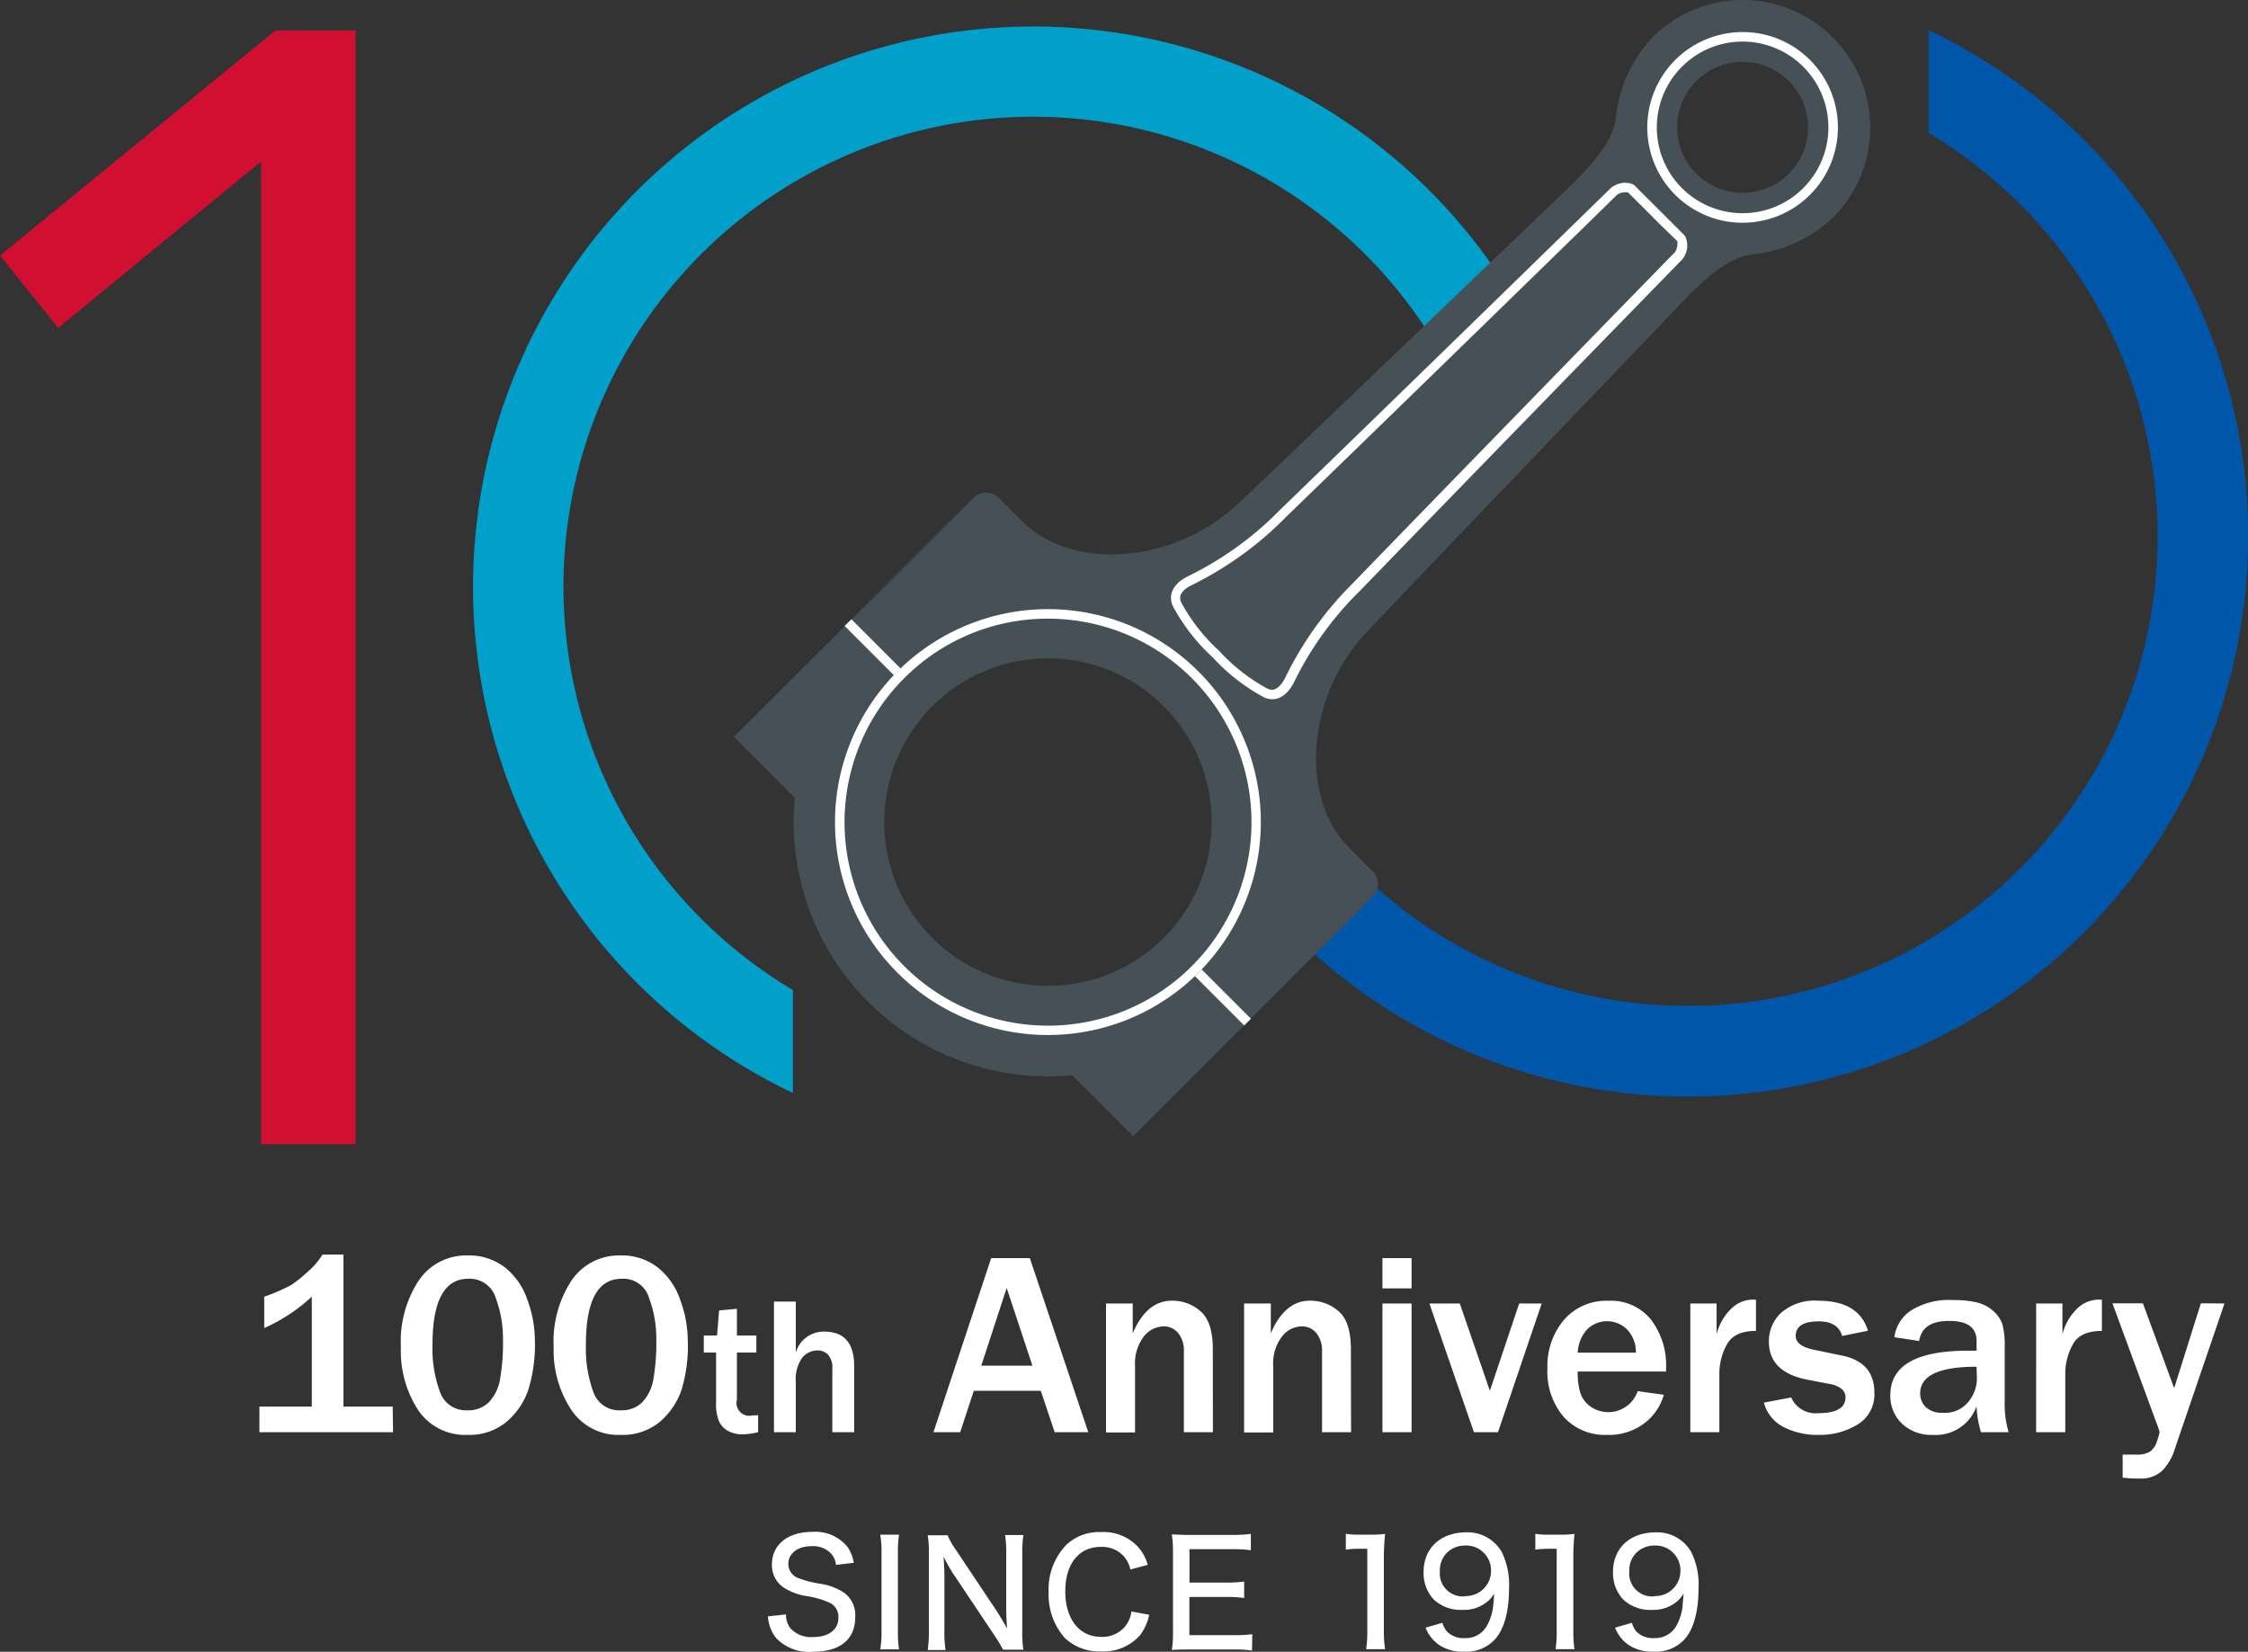 <svg xmlns="http://www.w3.org/2000/svg" viewBox="0 0 252.34 185.39"><rect x="0" y="0" width="252.34" height="185.39" fill="#333333" stroke="none"/><defs><style>.cls-1{fill:#00a0ca;}.cls-2{fill:#0057a9;}.cls-3{fill:#d00f31;}.cls-4{fill:#fff;}.cls-5{fill:#455057;}.cls-6{fill:none;stroke:#fff;stroke-miterlimit:10;stroke-width:1.07px;}</style></defs><title>logo_100th</title><g id="レイヤー_2" data-name="レイヤー 2"><g id="レイヤー_2-2" data-name="レイヤー 2"><path class="cls-1" d="M89,111.12A52.72,52.72,0,1,1,163,42l7.5-7.5A62.89,62.89,0,1,0,89,122.67Z"/><path class="cls-2" d="M216.49,3.38V14.93a52.71,52.71,0,1,1-64.63,82.18l-6.94,7.48A62.9,62.9,0,1,0,216.49,3.38Z"/><path class="cls-3" d="M29.32,18.26h-.18L6.53,36.8,0,28.68,30.91,3.42h9v125H29.32Z"/><path class="cls-4" d="M88.23,181.2a2.52,2.52,0,0,0,.48,1.54,3.14,3.14,0,0,0,2.56,1c1.76,0,2.84-.83,2.84-2.18a1.75,1.75,0,0,0-.88-1.62,9.6,9.6,0,0,0-2.8-.81,6.67,6.67,0,0,1-2.39-.9,3,3,0,0,1-1.39-2.64c0-2.21,1.77-3.65,4.5-3.65a4.65,4.65,0,0,1,3.93,1.62,4.22,4.22,0,0,1,.76,1.85l-2,.23a2.19,2.19,0,0,0-.53-1.24,2.77,2.77,0,0,0-2.21-.86c-1.55,0-2.61.81-2.61,2a1.69,1.69,0,0,0,1.26,1.63,10.9,10.9,0,0,0,2.34.59,6.64,6.64,0,0,1,2.65,1A3.09,3.09,0,0,1,96,181.5c0,2.51-1.7,3.89-4.74,3.89a5.09,5.09,0,0,1-4.15-1.55,4.36,4.36,0,0,1-.91-2.42Z"/><path class="cls-4" d="M100.92,172.25a12.51,12.51,0,0,0-.13,2v8.87a12.18,12.18,0,0,0,.13,2H98.81a11.33,11.33,0,0,0,.14-2v-8.87a11,11,0,0,0-.14-2Z"/><path class="cls-4" d="M111.86,180.79c.31.49.83,1.32,1.19,2-.07-.87-.1-1.63-.1-2.24v-6.15a12.56,12.56,0,0,0-.13-2.11h2.06a12.39,12.39,0,0,0-.13,2.12v8.75a11.22,11.22,0,0,0,.13,2h-2.29a15.48,15.48,0,0,0-1-1.66l-4.68-7c-.25-.4-.66-1.09-1-1.8.06.71.1,1.55.1,2.14v6.09a13.45,13.45,0,0,0,.13,2.27h-2a15.69,15.69,0,0,0,.13-2.27v-8.61a12.19,12.19,0,0,0-.13-2h2.23a9,9,0,0,0,.94,1.65Z"/><path class="cls-4" d="M126.89,176.16a3.44,3.44,0,0,0-.72-1.46,3.28,3.28,0,0,0-2.59-1.08c-2.49,0-4,1.91-4,5s1.57,5.1,4,5.1a3.32,3.32,0,0,0,2.81-1.29,3.28,3.28,0,0,0,.61-1.56l2,.37a5.82,5.82,0,0,1-1,2.26,5.45,5.45,0,0,1-4.41,1.85,5.59,5.59,0,0,1-4.09-1.53,7.37,7.37,0,0,1-1.79-5.13,7.16,7.16,0,0,1,2-5.31,5.34,5.34,0,0,1,3.89-1.42,5.27,5.27,0,0,1,3.86,1.38,4.82,4.82,0,0,1,1.37,2.3Z"/><path class="cls-4" d="M140.54,185.26a12.77,12.77,0,0,0-2-.12h-5c-.92,0-1.3,0-2,.05a12.45,12.45,0,0,0,.13-2.09v-8.87a13.16,13.16,0,0,0-.13-2c.59,0,1.06.05,2,.05h4.87a14,14,0,0,0,2-.12V174a13.68,13.68,0,0,0-2-.12h-4.89v3.75h4.14a15.29,15.29,0,0,0,2-.12v1.85a13.33,13.33,0,0,0-2-.12h-4.15v4.29h5.06a14.34,14.34,0,0,0,2-.11Z"/><path class="cls-4" d="M151.07,172.15a8,8,0,0,0,1.54.1h1.32a10.27,10.27,0,0,0,1.55-.09,25.79,25.79,0,0,0-.14,2.74v8.2a12.32,12.32,0,0,0,.14,2h-2.13a12.34,12.34,0,0,0,.13-2v-9.27h-.82a12.12,12.12,0,0,0-1.59.1Z"/><path class="cls-4" d="M161.91,182.14a2.69,2.69,0,0,0,.53,1,2.62,2.62,0,0,0,2,.72,2.69,2.69,0,0,0,2.5-1.45,5.6,5.6,0,0,0,.66-2.08c.05-.34.08-.77.12-1.48a3.09,3.09,0,0,1-.79.94,4.1,4.1,0,0,1-2.76.9,4.42,4.42,0,0,1-3.22-1.15,4.34,4.34,0,0,1-1.15-3.1c0-2.67,1.9-4.45,4.78-4.45a4.4,4.4,0,0,1,4,2.22,8.36,8.36,0,0,1,.81,4.11c0,2.57-.56,4.57-1.59,5.69a4.36,4.36,0,0,1-3.48,1.37,4.64,4.64,0,0,1-2.93-.86,4.3,4.3,0,0,1-1.37-1.83Zm2.56-3a2.82,2.82,0,0,0,2.9-2.83,2.79,2.79,0,0,0-2.9-2.84,2.88,2.88,0,0,0-2.06.82,2.76,2.76,0,0,0-.78,2.05A2.58,2.58,0,0,0,164.47,179.17Z"/><path class="cls-4" d="M172.34,172.15a7.93,7.93,0,0,0,1.53.1h1.32a10.19,10.19,0,0,0,1.55-.09,25.73,25.73,0,0,0-.13,2.74v8.2a12.41,12.41,0,0,0,.13,2h-2.13a12.34,12.34,0,0,0,.13-2v-9.27h-.82a12,12,0,0,0-1.58.1Z"/><path class="cls-4" d="M183.18,182.14a2.69,2.69,0,0,0,.52,1,2.62,2.62,0,0,0,2,.72,2.72,2.72,0,0,0,2.51-1.45,6,6,0,0,0,.66-2.08c0-.34.08-.77.11-1.48a3.09,3.09,0,0,1-.79.94,4.09,4.09,0,0,1-2.75.9,4.4,4.4,0,0,1-3.22-1.15,4.34,4.34,0,0,1-1.16-3.1c0-2.67,1.9-4.45,4.79-4.45a4.4,4.4,0,0,1,4,2.22,8.25,8.25,0,0,1,.81,4.11c0,2.57-.56,4.57-1.58,5.69a4.39,4.39,0,0,1-3.48,1.37,4.67,4.67,0,0,1-2.94-.86,4.3,4.3,0,0,1-1.37-1.83Zm2.55-3a2.82,2.82,0,0,0,2.9-2.83,2.79,2.79,0,0,0-2.9-2.84,2.9,2.9,0,0,0-2.06.82,2.76,2.76,0,0,0-.78,2.05A2.58,2.58,0,0,0,185.73,179.17Z"/><path class="cls-4" d="M44.12,160.75h-15v-2.87H35V145.54a19.53,19.53,0,0,1-5.34,3.52v-3.52a20.69,20.69,0,0,0,3.06-1.33,15.6,15.6,0,0,0,1.81-1.46,8,8,0,0,0,1.67-1.94h2.35v17.07h5.53Z"/><path class="cls-4" d="M52.48,161.05a6.35,6.35,0,0,1-5.54-2.78A12.15,12.15,0,0,1,45,151.19a12.46,12.46,0,0,1,2-7.46,6.41,6.41,0,0,1,5.47-2.82,6.6,6.6,0,0,1,4.19,1.33,7.83,7.83,0,0,1,2.55,3.68,13.14,13.14,0,0,1,.83,4.41A17.27,17.27,0,0,1,59.3,156a8.18,8.18,0,0,1-2.51,3.64A6.51,6.51,0,0,1,52.48,161.05Zm0-2.76a3.24,3.24,0,0,0,2.4-.91,4.94,4.94,0,0,0,1.25-2.57,24.29,24.29,0,0,0,.33-4.55,13,13,0,0,0-.81-4.57,3.05,3.05,0,0,0-3.1-2.16c-2.65,0-4,2.46-4,7.36a14.11,14.11,0,0,0,.85,5.37A3.06,3.06,0,0,0,52.47,158.29Z"/><path class="cls-4" d="M69.69,161.05a6.34,6.34,0,0,1-5.54-2.78,12.08,12.08,0,0,1-2-7.08,12.46,12.46,0,0,1,2-7.46,6.43,6.43,0,0,1,5.48-2.82,6.58,6.58,0,0,1,4.18,1.33,7.83,7.83,0,0,1,2.55,3.68,13.17,13.17,0,0,1,.84,4.41A17,17,0,0,1,76.5,156a8.16,8.16,0,0,1-2.5,3.64A6.53,6.53,0,0,1,69.69,161.05Zm0-2.76a3.25,3.25,0,0,0,2.41-.91,4.93,4.93,0,0,0,1.24-2.57,24.29,24.29,0,0,0,.33-4.55,13,13,0,0,0-.81-4.57,3,3,0,0,0-3.09-2.16c-2.66,0-4,2.46-4,7.36a14.32,14.32,0,0,0,.84,5.37A3.06,3.06,0,0,0,69.67,158.29Z"/><path class="cls-4" d="M85.1,158.84v1.91a8.57,8.57,0,0,1-1.7.24,3.43,3.43,0,0,1-1.69-.39,2.36,2.36,0,0,1-1-1.08,5,5,0,0,1-.33-2.1v-5.61H79V149.9h1.49l.23-2.82,2-.18v3H84.9v1.91H82.72v5.29a1.44,1.44,0,0,0,1.77,1.76C84.68,158.86,84.89,158.86,85.1,158.84Z"/><path class="cls-4" d="M95.88,160.75H93.43v-7.1a2.2,2.2,0,0,0-.49-1.61,1.63,1.63,0,0,0-1.15-.47,2.24,2.24,0,0,0-1.75.83,4.2,4.2,0,0,0-.71,2.73v5.62H86.88V146.09h2.45v5.72a3.25,3.25,0,0,1,3.2-2.35q3.34,0,3.35,3.84Z"/><path class="cls-4" d="M122.16,160.75h-3.77l-1.56-4.65h-7.52l-1.53,4.65h-3l6.48-19.54h4.34Zm-6.27-7.47L113,144.56l-2.85,8.72Z"/><path class="cls-4" d="M136.15,160.75h-3.26v-9a3.09,3.09,0,0,0-.66-2.15,2.06,2.06,0,0,0-1.59-.73,2.88,2.88,0,0,0-2.23,1.12,5,5,0,0,0-1,3.36v7.43h-3.26V146.3h3v3.35q1.56-3.66,4.38-3.66a4.75,4.75,0,0,1,3.26,1.21c.9.8,1.35,2.21,1.35,4.22Z"/><path class="cls-4" d="M151.66,160.75H148.4v-9a3.09,3.09,0,0,0-.66-2.15,2.06,2.06,0,0,0-1.59-.73,2.87,2.87,0,0,0-2.23,1.12,5,5,0,0,0-1,3.36v7.43h-3.27V146.3h3v3.35q1.56-3.66,4.38-3.66a4.77,4.77,0,0,1,3.26,1.21c.9.8,1.35,2.21,1.35,4.22Z"/><path class="cls-4" d="M158.45,144.61h-3.27v-3.4h3.27Zm0,16.14h-3.27V146.3h3.27Z"/><path class="cls-4" d="M173.06,146.3l-4.91,14.45h-2.7l-5-14.45h3.41l3.38,9.8,3.29-9.8Z"/><path class="cls-4" d="M183.83,156.14l2.94.41a6.16,6.16,0,0,1-2.23,3.23,6.61,6.61,0,0,1-4.16,1.27,6.23,6.23,0,0,1-4.84-2,7.85,7.85,0,0,1-1.84-5.47,8,8,0,0,1,1.85-5.43,6.27,6.27,0,0,1,5-2.15,5.76,5.76,0,0,1,4.78,2.12,8.46,8.46,0,0,1,1.69,5.44v.38H177.1a8,8,0,0,0,.28,2.36,3.1,3.1,0,0,0,1.11,1.54,3.49,3.49,0,0,0,5.34-1.69Zm-.2-4.32a3.67,3.67,0,0,0-.94-2.55,3.18,3.18,0,0,0-4.53-.06,4.14,4.14,0,0,0-1.06,2.61Z"/><path class="cls-4" d="M193,160.75h-3.26V146.3h2.95v3.45a6.1,6.1,0,0,1,1.73-2.95,3.48,3.48,0,0,1,2.26-.93h.43v3.51q-2.49,0-3.3,1.59a6.74,6.74,0,0,0-.81,3.07Z"/><path class="cls-4" d="M198,157.43l3.06-.58a3,3,0,0,0,3.1,1.76c2,0,3-.6,3-1.79a1.18,1.18,0,0,0-.47-.95,2.66,2.66,0,0,0-1.12-.5l-2.63-.5q-4.38-.84-4.38-4.28a4.36,4.36,0,0,1,1.39-3.26,5.73,5.73,0,0,1,4.13-1.34c3.06,0,4.92,1.13,5.6,3.37l-2.9.59c-.31-1.09-1.18-1.64-2.61-1.64-1.74,0-2.6.55-2.6,1.64q0,1.13,2.1,1.56l3.11.64q3.62.75,3.62,4.15a3.93,3.93,0,0,1-1.86,3.57,8.07,8.07,0,0,1-4.43,1.18,8.27,8.27,0,0,1-3.92-.89A4.3,4.3,0,0,1,198,157.43Z"/><path class="cls-4" d="M225.47,160.75h-3.1a11.26,11.26,0,0,1-.5-2.92,4.84,4.84,0,0,1-4.9,3.22,4.79,4.79,0,0,1-3.47-1.26,4.28,4.28,0,0,1-1.31-3.19q0-5,8.75-5l.93,0v-1.09c0-1.5-1-2.25-3.07-2.25s-3.11.75-3.38,2.25l-2.77-.42a4.2,4.2,0,0,1,1.86-3,8,8,0,0,1,4.72-1.17,11.37,11.37,0,0,1,2.74.28,4.34,4.34,0,0,1,1.79.95,3.69,3.69,0,0,1,1,1.44,9.12,9.12,0,0,1,.27,2.65v6.52A10.81,10.81,0,0,0,225.47,160.75Zm-3.6-7.35c-4.22,0-6.33,1-6.33,3a2.09,2.09,0,0,0,.64,1.54,2.61,2.61,0,0,0,1.92.63,3.38,3.38,0,0,0,2.81-1.18,4.14,4.14,0,0,0,1-2.68Z"/><path class="cls-4" d="M231.83,160.75h-3.27V146.3h2.95v3.45a6.18,6.18,0,0,1,1.73-2.95,3.51,3.51,0,0,1,2.27-.93h.43v3.51q-2.5,0-3.3,1.59a6.74,6.74,0,0,0-.81,3.07Z"/><path class="cls-4" d="M249.7,146.3l-5.62,16.46a5.78,5.78,0,0,1-1.41,2.35,3.56,3.56,0,0,1-2.53.84c-.43,0-1,0-1.87-.1v-2.59l1.55,0a2.71,2.71,0,0,0,1.53-.34,2.22,2.22,0,0,0,.78-1.19,6.36,6.36,0,0,0,.29-1,6.91,6.91,0,0,0-.3-.88l-5-13.57h3.42l3.51,9.53,3-9.53Z"/><path class="cls-5" d="M205.72,4.19a14.29,14.29,0,0,0-20.22,0,15.58,15.58,0,0,0-4.15,9.18c-.34,2.49-2.41,5-6.21,8.6-1.53,1.42-28.29,27.12-36.15,34.55-7.19,6.79-18.63,7.59-24.25,2l-2.59-2.59a2,2,0,0,0-2.93,0L82.38,82.69l6.84,6.85a28.55,28.55,0,0,0,31.15,31.14l6.84,6.85,26.84-26.85a2,2,0,0,0,0-2.92l-2.6-2.6c-5.62-5.62-4.82-17.06,2-24.25,7.44-7.86,33.13-34.61,34.56-36.14,3.56-3.81,6.1-5.87,8.6-6.21a15.56,15.56,0,0,0,9.18-4.16A14.29,14.29,0,0,0,205.72,4.19ZM130.63,105.27a18.38,18.38,0,1,1,0-26A18.39,18.39,0,0,1,130.63,105.27Zm70.18-85.78a7.35,7.35,0,1,1,0-10.39A7.36,7.36,0,0,1,200.81,19.49Z"/><path class="cls-4" d="M195.61,4.67a9.63,9.63,0,1,1-6.81,2.82,9.57,9.57,0,0,1,6.81-2.82m0-1.07a10.7,10.7,0,1,0,7.56,3.13,10.63,10.63,0,0,0-7.56-3.13Z"/><path class="cls-4" d="M117.63,69.44a22.84,22.84,0,1,1-16.14,6.69,22.68,22.68,0,0,1,16.14-6.69m0-1.07a23.9,23.9,0,1,0,16.9,7,23.87,23.87,0,0,0-16.9-7Z"/><path class="cls-4" d="M182.5,21.6a1,1,0,0,1,.25,0l2.77,2.76.7.71,2.06,2a1.9,1.9,0,0,1-.24,1.21c-.67.67-26.23,26.89-36.16,37.16A38.84,38.84,0,0,0,144.3,76c-.26.53-.8,1.42-1.52,1.42a1.18,1.18,0,0,1-.5-.12,20.74,20.74,0,0,1-5.43-4.25,20.62,20.62,0,0,1-4.26-5.44c-.35-.75.09-1.43,1.31-2A38.61,38.61,0,0,0,144.38,58c10.28-9.93,36.49-35.48,37.16-36.16a1.78,1.78,0,0,1,1-.26m0-1.07a2.63,2.63,0,0,0-1.71.58c-.59.59-26.91,26.25-37.15,36.14a37.28,37.28,0,0,1-10.21,7.39c-2.09,1-2.29,2.4-1.81,3.43a22,22,0,0,0,4.47,5.74,21.81,21.81,0,0,0,5.74,4.47,2.17,2.17,0,0,0,.95.22c.84,0,1.75-.53,2.48-2a37.28,37.28,0,0,1,7.39-10.2c9.9-10.24,35.55-36.56,36.14-37.16a2.42,2.42,0,0,0,.3-2.66l-2.82-2.82c-.89-.88-2.33-2.32-2.82-2.82a1.38,1.38,0,0,0-.95-.28Z"/><line class="cls-6" x1="95.19" y1="69.88" x2="100.71" y2="75.4"/><line class="cls-6" x1="134.51" y1="109.19" x2="140.04" y2="114.72"/></g></g></svg>